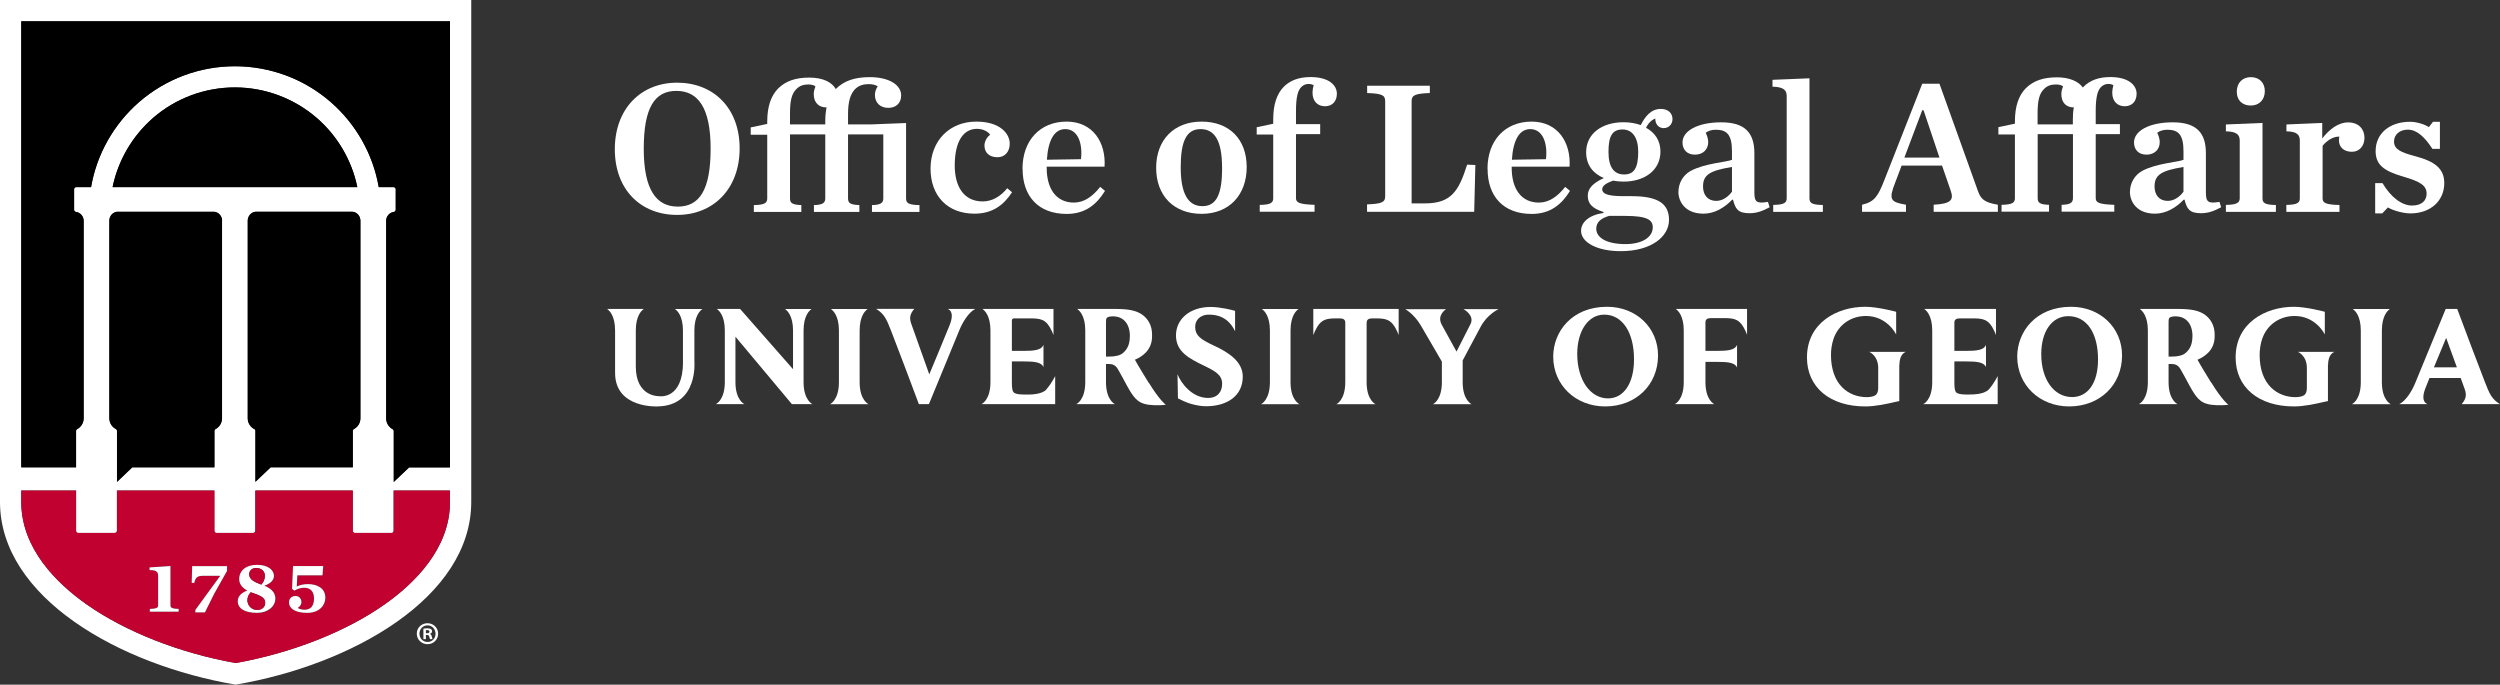 <?xml version="1.0" encoding="UTF-8"?><svg id="Layer_1" xmlns="http://www.w3.org/2000/svg" width="280" height="76.68" viewBox="0 0 280 76.68"><rect x="0" y="0" width="280" height="76.68" fill="#333333" stroke="none"/><defs><style>.cls-1{fill:#c10230;}.cls-2{fill:#fff;}</style></defs><path class="cls-2" d="M0,0v56.21c0,10.72,13.41,18.27,26.39,20.47,12.98-2.2,26.39-9.75,26.39-20.47V0H0ZM50.4,56.21c0,5.23-3.98,9.13-7.32,11.48-4.36,3.07-10.42,5.45-16.69,6.57-6.27-1.12-12.33-3.5-16.69-6.57-3.34-2.35-7.32-6.25-7.32-11.48v-1.27h6.13v4.52c0,.13.1.23.23.23h4.12c.13,0,.23-.11.23-.23v-4.52h10.91v4.52c0,.13.1.23.23.23h4.12c.13,0,.24-.11.24-.23v-4.52h10.91v4.52c0,.13.1.23.23.23h4.12c.13,0,.23-.11.23-.23v-4.52h6.3v1.27ZM28.47,48.06c-.45-.24-.73-.7-.73-1.21v-22.17c.02-.49.39-.9.86-.96h10.89c.5.06.87.5.87,1v22.12c0,.51-.28.97-.73,1.21-.08.04-.12.12-.12.2v4.08h-9.2l-1.71,1.63v-5.71c0-.09-.05-.17-.13-.21ZM12.61,20.96c.61-2.99,2.22-5.74,4.53-7.75,2.54-2.21,5.8-3.42,9.17-3.42s6.62,1.22,9.17,3.42c2.32,2.01,3.93,4.76,4.54,7.75H12.61ZM13.1,23.73h10.89c.5.06.87.5.87,1v22.12c0,.51-.28.97-.73,1.21-.08.04-.12.12-.12.2v4.08h-9.2l-1.71,1.63v-5.71c0-.09-.05-.17-.13-.21-.45-.24-.73-.7-.73-1.21v-22.17c.02-.49.39-.9.87-.96ZM50.4,52.35h-4.58s-1.72,1.63-1.72,1.63v-5.71c0-.09-.05-.16-.12-.2-.45-.24-.73-.7-.73-1.21v-22.17c.02-.49.39-.89.87-.96.12-.02.2-.12.2-.23v-2.31c0-.13-.11-.23-.23-.23h-1.67c-.64-3.69-2.55-7.07-5.39-9.54-2.97-2.58-6.78-4-10.72-4s-7.74,1.42-10.72,4c-2.84,2.47-4.76,5.85-5.39,9.54h-1.67c-.13,0-.23.1-.23.23v2.31c0,.12.09.22.2.23.5.07.87.5.87,1v22.12c0,.51-.28.97-.73,1.21-.08.04-.12.12-.12.2v4.08H2.38V2.38h48.02v49.97Z"/><path d="M40.01,20.96H12.61c.61-2.99,2.22-5.74,4.53-7.75,2.54-2.21,5.8-3.42,9.17-3.42s6.62,1.22,9.17,3.42c2.32,2.01,3.93,4.76,4.54,7.75Z"/><path d="M24.87,24.73v22.12c0,.51-.28.97-.73,1.21-.08.04-.12.12-.12.2v4.08h-9.2l-1.71,1.63v-5.71c0-.09-.05-.17-.13-.21-.45-.24-.73-.7-.73-1.21v-22.17c.02-.49.39-.9.87-.96h10.89c.5.06.87.5.87,1Z"/><path d="M40.37,24.73v22.12c0,.51-.28.97-.73,1.21-.08.04-.12.12-.12.2v4.08h-9.2l-1.71,1.63v-5.71c0-.09-.05-.17-.13-.21-.45-.24-.73-.7-.73-1.21v-22.17c.02-.49.39-.9.86-.96h10.89c.5.06.87.5.87,1Z"/><path class="cls-1" d="M44.1,54.94v4.52c0,.13-.1.23-.23.23h-4.12c-.13,0-.23-.11-.23-.23v-4.52h-10.91v4.52c0,.13-.11.23-.24.23h-4.12c-.13,0-.23-.11-.23-.23v-4.52h-10.91v4.52c0,.13-.11.23-.23.23h-4.12c-.13,0-.23-.11-.23-.23v-4.52H2.38v1.27c0,5.23,3.98,9.13,7.32,11.48,4.36,3.07,10.42,5.45,16.69,6.57,6.27-1.12,12.34-3.5,16.69-6.57,3.34-2.35,7.32-6.25,7.32-11.48v-1.27h-6.3ZM20.01,68.51h-3.23v-.31c.63-.02.93-.09.93-.39v-3.27c0-.25-.04-.4-.15-.5-.13-.13-.37-.19-.75-.19h-.06v-.3l2.34-.16v4.42c0,.3.3.37.93.39v.31ZM25.43,63.94l-1.44,2.56-1.04,2.09h-1.07v-.28l2.75-3.77.03-.05h-1.85c-.74,0-.9.18-1.05.79h-.29l.05-1.87h3.91v.54ZM28.81,68.65c-1.38,0-2.17-.47-2.17-1.31,0-.51.34-.91,1.01-1.17l.05-.02-.05-.03c-.57-.33-.85-.75-.85-1.25,0-.97.78-1.6,1.99-1.6,1.3,0,1.9.64,1.9,1.23,0,.47-.34.83-1.01,1.09l-.07.03.07.03c.79.34,1.18.8,1.18,1.41,0,.92-.88,1.61-2.04,1.61ZM34.41,68.64c-1.27,0-2.03-.44-2.03-1.18,0-.42.29-.71.73-.71s.66.35.66.68c0,.28-.19.53-.38.63l-.04.02.04.03c.12.09.47.18.72.18.71,0,1.07-.43,1.07-1.27,0-.75-.39-1.19-1.08-1.19-.45,0-.76.12-1.13.32l-.25-.2.11-2.55h3.38l-.08,1.04h-2.82l-.06,1.2v.05s.04-.02.04-.02c.38-.17.74-.25,1.21-.25.94,0,1.95.4,1.95,1.52,0,.81-.64,1.69-2.04,1.69Z"/><path d="M50.4,2.38v49.97h-4.58s-1.72,1.63-1.72,1.63v-5.71c0-.09-.05-.16-.12-.2-.45-.24-.73-.7-.73-1.21v-22.17c.02-.49.39-.89.87-.96.12-.02.2-.12.2-.23v-2.31c0-.13-.11-.23-.23-.23h-1.67c-.64-3.69-2.55-7.07-5.39-9.54-2.97-2.58-6.78-4-10.72-4s-7.74,1.42-10.72,4c-2.84,2.47-4.76,5.85-5.39,9.54h-1.67c-.13,0-.23.1-.23.23v2.31c0,.12.09.22.2.23.5.07.87.5.87,1v22.12c0,.51-.28.97-.73,1.21-.08.04-.12.12-.12.2v4.08H2.38V2.38h48.02Z"/><path class="cls-2" d="M20.01,68.2v.31h-3.23v-.31c.63-.02.93-.09.93-.39v-3.27c0-.25-.04-.4-.15-.5-.13-.13-.37-.19-.75-.19h-.06v-.3l2.34-.16v4.42c0,.3.3.37.93.39Z"/><path class="cls-2" d="M25.43,63.4v.54l-1.44,2.56-1.04,2.09h-1.07v-.28l2.75-3.77.03-.05h-1.85c-.74,0-.9.18-1.05.79h-.29l.05-1.87h3.91Z"/><path class="cls-2" d="M29.67,65.64l-.07-.03.07-.03c.67-.25,1.01-.62,1.01-1.09,0-.59-.59-1.23-1.9-1.23-1.21,0-1.99.63-1.99,1.6,0,.51.29.93.85,1.25l.05.03-.05.02c-.67.27-1.01.66-1.01,1.17,0,.83.79,1.31,2.17,1.31,1.16,0,2.04-.69,2.04-1.61,0-.61-.39-1.07-1.18-1.41ZM28.67,63.61c.6,0,.99.35.99.88,0,.38-.12.67-.39.97h-.01s-.02,0-.02,0c-.67-.25-1.33-.54-1.33-1.14,0-.47.39-.71.77-.71ZM28.8,68.31c-.68,0-1.09-.56-1.09-1.07,0-.34.11-.62.36-.89v-.02s.03.01.03.01c.08.03.17.07.28.1.97.32,1.32.6,1.32,1.06,0,.49-.35.81-.9.81Z"/><path class="cls-1" d="M29.66,64.5c0,.38-.12.67-.39.97h-.01s-.02,0-.02,0c-.67-.25-1.33-.54-1.33-1.14,0-.47.39-.71.77-.71.6,0,.99.35.99.88Z"/><path class="cls-1" d="M29.7,67.5c0,.49-.35.81-.9.81-.68,0-1.09-.56-1.09-1.07,0-.34.11-.62.36-.89v-.02s.03.01.03.01c.08.03.17.07.28.1.97.32,1.32.6,1.32,1.06Z"/><path class="cls-2" d="M36.44,66.95c0,.81-.64,1.69-2.04,1.69-1.27,0-2.03-.44-2.03-1.18,0-.42.29-.71.73-.71s.66.35.66.68c0,.28-.19.53-.38.63l-.04.02.04.03c.12.09.47.18.72.18.71,0,1.07-.43,1.07-1.27,0-.75-.39-1.19-1.08-1.19-.45,0-.76.12-1.13.32l-.25-.2.11-2.55h3.38l-.08,1.04h-2.82l-.06,1.2v.05s.04-.02.04-.02c.38-.17.74-.25,1.21-.25.94,0,1.95.4,1.95,1.52Z"/><path class="cls-2" d="M49.07,70.97c0,.66-.52,1.18-1.19,1.18s-1.2-.52-1.2-1.18.53-1.17,1.2-1.17,1.19.52,1.19,1.17ZM46.98,70.97c0,.52.38.93.91.93s.89-.41.89-.92-.38-.94-.9-.94-.9.42-.9.93ZM47.69,71.58h-.27v-1.17c.11-.02.26-.04.45-.04.22,0,.32.04.41.09.06.05.11.14.11.26,0,.13-.1.23-.24.27h0c.11.06.18.14.21.3.04.18.06.25.09.29h-.29s-.06-.15-.09-.28c-.02-.13-.09-.18-.24-.18h-.13v.47ZM47.7,70.92h.13c.15,0,.27-.05.27-.17,0-.11-.08-.18-.25-.18-.07,0-.12,0-.15.01v.33Z"/><path class="cls-2" d="M68.86,16.71c0-4.53,2.92-7.45,6.98-7.45s7,2.83,7,7.36-2.94,7.45-7,7.45-6.98-2.81-6.98-7.36ZM79.59,16.66c0-4.59-1.4-6.48-3.84-6.48s-3.65,1.89-3.65,6.48,1.4,6.48,3.82,6.48,3.67-1.87,3.67-6.48Z"/><path class="cls-2" d="M93.61,9.97l.02-.02c.9-.9,2.1-1.31,3.78-1.31,2.25,0,3.52.92,3.52,2.04,0,.86-.56,1.4-1.44,1.4s-1.5-.54-1.5-1.46c0-.36.15-.73.32-.94-.19-.15-.54-.26-1.01-.26-.6,0-1.12.15-1.55.58-.49.52-.77,1.35-.77,2.77v1.16h2.66l3.84-.15v8.44c0,.52.26.73,1.5.75v.77h-5.32v-.77c.97-.02,1.27-.24,1.27-.75v-7.17h-3.95v7.17c0,.52.24.71,1.27.75v.77h-5.09v-.77c.97-.02,1.27-.24,1.27-.75v-7.17h-3.95v7.17c0,.52.24.71,1.27.75v.77h-5.32v-.77c1.22-.02,1.5-.24,1.5-.75v-7.13h-1.85v-.82l1.85-.39v-.26c0-1.7.43-2.9,1.22-3.71.86-.84,1.95-1.22,3.5-1.22s2.55.54,2.96,1.29ZM92.43,13.68c0-.6.04-1.16.15-1.65h-.02c-.82,0-1.42-.49-1.42-1.5,0-.3.09-.6.19-.86-.17-.13-.43-.21-.79-.21-.54,0-.97.13-1.35.52-.52.52-.71,1.29-.71,2.73v1.22h3.95v-.24Z"/><path class="cls-2" d="M104.22,18.9c0-3.2,2.19-5.28,5.11-5.28,2.71,0,3.76,1.37,3.76,2.47,0,.88-.52,1.52-1.37,1.52-.97,0-1.46-.56-1.46-1.31,0-.54.36-1.03.64-1.2-.21-.34-.77-.67-1.48-.67-1.48,0-2.49,1.33-2.49,4.12,0,2.38,1.05,4.01,3.13,4.01,1.09,0,2.02-.58,2.75-1.48l.54.45c-.94,1.44-2.19,2.4-4.21,2.4-3.05,0-4.92-2.02-4.92-5.05Z"/><path class="cls-2" d="M114.52,18.9c0-3.18,1.98-5.28,4.94-5.28s4.42,2.36,4.25,5.05h-6.48v.13c0,2.3,1.03,3.89,3.05,3.89,1.14,0,2.1-.69,2.94-1.76l.54.45c-.9,1.46-2.15,2.58-4.29,2.58-3.18,0-4.94-1.98-4.94-5.05ZM117.25,17.89l3.82-.06c.21-1.85-.39-3.37-1.76-3.37-1.18,0-1.91,1.14-2.06,3.44Z"/><path class="cls-2" d="M129.49,18.79c0-3.11,1.98-5.17,5.09-5.17s5.05,1.98,5.05,5.09-1.95,5.24-5.05,5.24-5.09-2.02-5.09-5.15ZM136.87,18.75c0-2.96-.82-4.29-2.4-4.29s-2.23,1.33-2.23,4.29.84,4.34,2.43,4.34,2.21-1.35,2.21-4.34Z"/><path class="cls-2" d="M141.1,22.95c1.22-.02,1.5-.24,1.5-.75v-7.13h-1.85v-.82l1.85-.39v-.47c0-1.7.41-2.88,1.18-3.67.75-.75,1.76-1.09,3.01-1.09,2,0,2.94.88,2.94,1.87,0,.82-.49,1.4-1.33,1.4-.75,0-1.4-.47-1.4-1.55,0-.21.06-.58.13-.82-.19-.09-.36-.13-.54-.13-.32,0-.58.09-.84.34-.39.39-.6,1.14-.6,2.68v1.48h2.71v1.12h-2.71v7.17c0,.52.41.69,2.08.75v.77h-6.14v-.77Z"/><path class="cls-2" d="M153.12,22.89c1.7-.06,2.02-.26,2.02-.92v-10.63c0-.67-.32-.86-2.02-.92v-.82h7.02v.82c-1.7.06-2.04.26-2.04.92v11.44h1.48c2.98,0,3.8-1.4,4.74-4.34l.92.04-.13,5.24h-12v-.84Z"/><path class="cls-2" d="M166.6,18.9c0-3.18,1.98-5.28,4.94-5.28s4.42,2.36,4.25,5.05h-6.48v.13c0,2.3,1.03,3.89,3.05,3.89,1.14,0,2.1-.69,2.94-1.76l.54.45c-.9,1.46-2.15,2.58-4.29,2.58-3.18,0-4.94-1.98-4.94-5.05ZM169.33,17.89l3.82-.06c.21-1.85-.39-3.37-1.76-3.37-1.18,0-1.91,1.14-2.06,3.44Z"/><path class="cls-2" d="M183.76,14.02c.49-.97,1.14-1.82,2.25-1.82.84,0,1.31.49,1.31,1.14,0,.54-.39,1.01-.99,1.01-.49,0-.94-.36-.94-1.07-.43.15-.82.56-1.03,1.03.99.54,1.61,1.44,1.61,2.66,0,2.08-1.74,3.37-4.14,3.37-.41,0-.79-.04-1.18-.11-.79.3-1.2.58-1.2.97,0,.43.43.77,2.32.77h.97c2.88,0,4.19.79,4.19,2.66s-1.98,3.5-5.41,3.5c-2.66,0-4.44-.99-4.44-2.28,0-.94.86-1.76,2.51-2v-.11c-1.33-.41-1.76-.99-1.76-1.82s.6-1.42,1.8-1.98c-1.18-.49-1.98-1.44-1.98-2.9,0-2.06,1.76-3.35,4.19-3.35.69,0,1.35.11,1.93.32ZM185.11,25.47c0-.82-.56-1.29-3.11-1.29h-1.78c-.9.26-1.44.69-1.44,1.44,0,.94,1.05,1.72,3.28,1.72,1.85,0,3.05-.77,3.05-1.87ZM183.48,17.01c0-1.59-.64-2.51-1.76-2.51s-1.57.71-1.57,2.51.67,2.53,1.76,2.53,1.57-.71,1.57-2.53Z"/><path class="cls-2" d="M187.99,21.45c0-.86.45-1.8,1.35-2.3,1.57-.86,4.04-.99,4.64-1.25v-.97c0-1.85-.58-2.4-1.8-2.4-.49,0-.86.13-1.14.34.15.32.28.67.28,1.05,0,.79-.56,1.4-1.48,1.4s-1.4-.58-1.4-1.37c0-1.29,1.7-2.25,4.34-2.25s3.71,1.16,3.71,3.46v4.4c0,1.05.24,1.27,1.52,1.05l.19.6c-.79.43-1.46.67-2.25.67-1.31,0-1.59-.49-1.85-1.52h-.09c-.86.9-1.98,1.57-3.22,1.57-1.98,0-2.81-1.27-2.81-2.47ZM193.98,21.47v-2.77c-2.49.41-3.24.88-3.24,2.19,0,.94.52,1.61,1.48,1.61.73,0,1.37-.49,1.76-1.03Z"/><path class="cls-2" d="M198.61,22.95c1.22-.02,1.5-.24,1.5-.75v-11.44c0-.64-.32-1.03-1.59-1.05v-.77l4.14-.17v13.44c0,.52.26.73,1.5.75v.77h-5.56v-.77Z"/><path class="cls-2" d="M217.53,18.55h-4.55l-.73,1.93c-.73,1.87-.54,2.15,1.22,2.45v.79h-4.92v-.79c1.4-.32,1.8-.97,2.51-2.79l4.23-10.76h1.93l4.29,11.96c.34.97.73,1.33,2.25,1.59v.79h-7.19v-.79c1.93-.11,2.28-.52,1.91-1.57l-.97-2.81ZM217.22,17.65l-1.78-5.3h-.15l-2,5.3h3.93Z"/><path class="cls-2" d="M233.26,9.81l.09-.09c.75-.75,1.76-1.09,3.01-1.09,2,0,2.94.88,2.94,1.87,0,.82-.49,1.4-1.33,1.4-.75,0-1.4-.47-1.4-1.55,0-.21.06-.58.13-.82-.19-.09-.36-.13-.54-.13-.32,0-.58.09-.84.34-.39.39-.6,1.14-.6,2.68v1.48h2.71v1.12h-2.71v7.17c0,.52.41.69,2.08.75v.77h-5.9v-.77c.97-.02,1.27-.24,1.27-.75v-7.17h-3.95v7.17c0,.52.24.71,1.27.75v.77h-5.32v-.77c1.22-.02,1.5-.24,1.5-.75v-7.13h-1.85v-.82l1.85-.39v-.26c0-1.7.43-2.9,1.22-3.71.86-.84,1.95-1.22,3.5-1.22,1.4,0,2.43.47,2.88,1.14ZM232.27,12.03c-.82,0-1.4-.49-1.4-1.5,0-.3.09-.6.19-.86-.17-.13-.43-.21-.79-.21-.54,0-.97.13-1.35.52-.52.52-.71,1.29-.71,2.73v1.22h3.95v-.52c0-.49.02-.94.11-1.37Z"/><path class="cls-2" d="M238.56,21.45c0-.86.45-1.8,1.35-2.3,1.57-.86,4.04-.99,4.64-1.25v-.97c0-1.85-.58-2.4-1.8-2.4-.49,0-.86.13-1.14.34.15.32.28.67.28,1.05,0,.79-.56,1.4-1.48,1.4s-1.4-.58-1.4-1.37c0-1.29,1.7-2.25,4.34-2.25s3.71,1.16,3.71,3.46v4.4c0,1.05.24,1.27,1.52,1.05l.19.6c-.79.43-1.46.67-2.25.67-1.31,0-1.59-.49-1.85-1.52h-.09c-.86.9-1.98,1.57-3.22,1.57-1.98,0-2.81-1.27-2.81-2.47ZM244.55,21.47v-2.77c-2.49.41-3.24.88-3.24,2.19,0,.94.52,1.61,1.48,1.61.73,0,1.37-.49,1.76-1.03Z"/><path class="cls-2" d="M249.3,22.95c1.22-.02,1.55-.24,1.55-.75v-6.44c0-.64-.3-1.03-1.55-1.05v-.77l4.1-.17v8.44c0,.52.26.73,1.5.75v.77h-5.6v-.77ZM250.52,10.27c0-.97.62-1.63,1.57-1.63s1.57.62,1.57,1.57-.62,1.61-1.57,1.61-1.57-.58-1.57-1.55Z"/><path class="cls-2" d="M256.08,22.95c1.22-.02,1.5-.24,1.5-.75v-6.44c0-.64-.28-1.03-1.5-1.05v-.77l4.01-.17v1.74c.75-.97,1.76-1.8,2.9-1.8,1.22,0,1.83.79,1.83,1.72s-.58,1.57-1.4,1.57c-.88,0-1.46-.49-1.46-1.29,0-.11.02-.28.04-.41-.75-.02-1.46.52-1.87,1.03v5.88c0,.52.36.71,1.89.75v.77h-5.95v-.77Z"/><path class="cls-2" d="M266.02,20.51h.82c.94,1.59,2.17,2.51,3.31,2.51s1.63-.6,1.63-1.33c0-.92-.71-1.35-2.62-1.91-2.23-.64-3.09-1.37-3.09-2.86,0-1.98,1.57-3.28,3.86-3.28.73,0,1.63.28,2.1.6l.47-.6h.77v3.03h-.84c-.84-1.29-1.72-2.15-2.75-2.15-.9,0-1.55.54-1.55,1.33,0,.88.79,1.22,2.32,1.63,2.21.58,3.31,1.37,3.31,3.03,0,1.91-1.46,3.39-3.8,3.39-.79,0-1.95-.32-2.51-.67l-.64.67h-.79v-3.39Z"/><path class="cls-2" d="M231.97,34.36h-.01c-3.96,0-6.03,2.81-6.03,5.58,0,3.18,2.5,5.58,5.82,5.58,3.43,0,5.92-2.4,5.92-5.71,0-3.11-2.45-5.45-5.7-5.45ZM234.98,40.26c0,2.65-1.14,4.21-2.91,4.21-2,0-3.45-1.93-3.45-4.81,0-2.6,1.24-4.25,3.02-4.25h.01c2.02,0,3.33,1.81,3.33,4.86Z"/><path class="cls-2" d="M180,34.36h-.01c-3.96,0-6.03,2.81-6.03,5.58,0,3.18,2.5,5.58,5.82,5.58,3.43,0,5.92-2.4,5.92-5.71,0-3.11-2.45-5.45-5.7-5.45ZM183.01,40.26c0,2.65-1.14,4.36-2.91,4.36-2,0-3.45-2.09-3.45-4.97,0-2.6,1.24-4.41,3.02-4.41h.01c2.02,0,3.33,1.97,3.33,5.01Z"/><path class="cls-2" d="M212.72,40.85v4.07s-.42.09-.42.09c-1,.23-2.24.51-3.39.51-3.96,0-6.53-2.15-6.53-5.48,0-3.9,3.38-5.68,6.52-5.68,1.42,0,3.47.56,3.47.56v2.54s-.98-2.07-3.39-2.07c-1.62,0-3.08.94-3.63,2.58-.19.57-.28,1.19-.28,1.78,0,3.37,2.01,4.73,4.01,4.73.3,0,.7-.05.93-.19.23-.14.35-.42.35-.83v-2.25c0-1.39-1-1.8-1-1.8h4.1s-.72.18-.72,1.42Z"/><path class="cls-2" d="M260.73,40.85v4.07s-.42.09-.42.09c-1,.23-2.24.51-3.39.51-3.96,0-6.53-2.15-6.53-5.48,0-3.9,3.38-5.68,6.52-5.68,1.42,0,3.47.56,3.47.56v2.54s-.98-2.07-3.39-2.07c-1.62,0-3.08.94-3.63,2.58-.19.57-.28,1.19-.28,1.78,0,3.37,2.01,4.73,4.01,4.73.3,0,.7-.05.93-.19.23-.14.35-.42.35-.83v-2.25c0-1.39-1-1.8-1-1.8h4.1s-.72.18-.72,1.42Z"/><path class="cls-2" d="M106.15,34.6c.64.27.49,1.1.23,1.76-.13.36-1.62,3.93-2.3,5.57-.26-.71-1.93-5.41-2.02-5.67-.21-.6-.19-1.05.34-1.67h-4.28c.91.57,1.16,1.11,1.69,2.48.89,2.29,2.11,5.54,3.08,8.13l.02.06h1.13l3.39-8.24c.37-.92,1.04-2.03,1.8-2.42h-3.08Z"/><path class="cls-2" d="M117.2,43.62c-.54.61-1.98.57-2.18.57-.7,0-1.08-.02-1.35-.15-.29-.12-.34-.5-.34-1.24v-2.32h1.31c1.18,0,2,.07,2.23.64v-2.49c-.23.57-1,.67-2.23.67h-1.31v-3.42c0-.12.1-.22.22-.22h1.95c.97,0,1.45.16,1.84.65.4.49.65,1.22.65,1.22v-2.93h-7.96c.25.17.9.76.9,2.41v5.78c0,2.04-1,2.47-1,2.47h8.25v-3.14s-.44.88-.99,1.49Z"/><path class="cls-2" d="M220.58,44.19c-.7,0-1.08-.02-1.35-.15-.29-.12-.34-.5-.34-1.24v-2.32h1.31c1.18,0,2,.07,2.23.64v-2.49c-.23.57-1,.67-2.23.67h-1.31v-3.17q0-.47.59-.47h1.58c.97,0,1.45.16,1.84.65.4.49.65,1.22.65,1.22v-2.93s-8.04,0-8.04,0c.25.17.9.76.9,2.41v5.78c0,2.04-1,2.47-1,2.47h8.33s0-3.14,0-3.14c0,0-.44.88-.99,1.49s-1.98.57-2.18.57Z"/><path class="cls-2" d="M267.77,45.27s-1-.43-1-2.47v-5.78c0-1.65.65-2.25.9-2.41h-4.16c.25.17.9.76.9,2.41v5.78c0,2.04-1,2.47-1,2.47h4.35Z"/><path class="cls-2" d="M91,45.27s-1-.43-1-2.47v-5.78c0-1.65.65-2.25.9-2.41h-2.98c.25.17.9.76.9,2.41v4.33s-5.93-6.75-5.93-6.75h-2.61c.25.17.9.76.9,2.41v5.78c0,2.04-1,2.47-1,2.47h3.19s-1-.43-1-2.47v-5.08s6.32,7.55,6.32,7.55h2.3Z"/><path class="cls-2" d="M145.54,45.27s-1-.43-1-2.47v-5.78c0-1.65.65-2.25.9-2.41h-4.11c.25.17.9.76.9,2.41v5.78c0,2.04-1,2.47-1,2.47h4.3Z"/><path class="cls-2" d="M97.28,45.27s-1-.43-1-2.47v-5.78c0-1.65.65-2.25.9-2.41h-4.12c.25.17.9.76.9,2.41v5.78c0,2.04-1,2.47-1,2.47h4.32Z"/><path class="cls-2" d="M280,45.27c-.91-.57-1.16-1.11-1.69-2.48-.89-2.29-2.11-5.54-3.08-8.13l-.02-.06h-1.29l-3.39,8.24c-.37.92-1.04,2.03-1.8,2.42h3.14c-.64-.27-.49-1.1-.23-1.76.05-.13.22-.57.46-1.16h3.5c.24.67.42,1.17.45,1.25.21.6.19,1.05-.34,1.67h4.28ZM272.6,41.14c.64-1.56,1.37-3.3,1.37-3.3,0,0,.63,1.74,1.2,3.3h-2.57Z"/><path class="cls-2" d="M135.94,38.7c-1.52-.71-2.05-1.13-2.08-2.03-.03-.73.47-1.43,1.56-1.43,1.6,0,2.44.88,2.91,1.86v-2.28c-.27-.09-1.64-.44-2.74-.44-2.32,0-3.88,1.36-3.88,3.18s1.42,2.57,3.19,3.42c1.27.62,1.98,1.04,1.98,2,0,.9-.51,1.59-1.58,1.59-1.76,0-3.02-1.62-3.42-2.66l.05,2.71c.2.1.97.49,1.52.63.48.13,1.05.25,1.63.25,2.33,0,4.11-1.14,4.11-3.32,0-1.62-1.46-2.66-3.25-3.48Z"/><path class="cls-2" d="M192.01,45.27s-1-.43-1-2.47v-2.27h1.31c1.18,0,2,.07,2.23.64v-2.54c-.23.57-1,.67-2.23.67h-1.31v-3.2q0-.47.59-.47h1.58c.97,0,1.45.16,1.84.65.4.49.65,1.22.65,1.22v-2.9s-7.99,0-7.99,0c.25.17.9.76.9,2.41v5.78c0,2.04-1,2.47-1,2.47h4.42Z"/><path class="cls-2" d="M153.07,36.13q0-.47.59-.47h.5c.97,0,1.45.16,1.84.65.4.49.65,1.22.65,1.22v-2.93s-9.56,0-9.56,0v2.93s.26-.73.65-1.22c.4-.49.87-.65,1.84-.65h.5q.59,0,.59.47v6.67c0,2.04-1,2.47-1,2.47h4.39s-1-.43-1-2.47v-6.67Z"/><path class="cls-2" d="M76.49,40.5v-3.48c0-1.65-.65-2.25-.9-2.41h3.08c-.25.17-.9.76-.9,2.41v3.42s.48,5-4.12,5.08c0,0-4.76.26-4.76-3.75v-4.76c0-1.65-.65-2.25-.9-2.41h4.12c-.25.17-.9.76-.9,2.41v4.05c0,3.4,2.58,3.31,2.58,3.31,0,0,2.71.5,2.71-3.88Z"/><path class="cls-2" d="M163.92,34.63s1.25.66.79,1.64l-1.58,3.11-1.66-3.02c-.58-1.08.49-1.73.49-1.73h-4.57s.97.52,1.73,1.8l2.37,4.07v2.3c0,2.04-1,2.47-1,2.47h4.33s-1-.43-1-2.47v-2.43l1.99-3.73c.75-1.45,2.04-2.02,2.04-2.02h-3.94Z"/><path class="cls-2" d="M126.54,37.68c0,.82-.24,1.41-.76,1.85h0c-.31.27-.83.41-1.6.41h-.31v-3.84c0-.3.03-.45.11-.52.13-.1.37-.15.71-.15.9,0,1.86.59,1.86,2.25ZM128.65,42.87c-.47-.77-1.19-1.93-1.54-2.58.76-.32,1.92-1.05,1.92-2.6h0c0-.08,0-.16,0-.24,0-.93-.4-1.72-1.13-2.23-.68-.45-1.5-.62-3.05-.62h-4.21c.25.17.91.76.91,2.41v5.78c0,2.04-1,2.47-1,2.47h4.32s-1-.43-1-2.47v-2.02h.33c.49,0,.77.17,1.03.62.16.29.32.58.48.86.3.56.69,1.3.97,1.73.67,1.02,1.21,1.47,3.27,1.4,0,0,.35-.01.62-.04,0,0-.7-.51-1.91-2.49Z"/><path class="cls-2" d="M245.55,37.68c0,.82-.24,1.41-.76,1.85h0c-.31.27-.83.41-1.6.41h-.31v-3.84c0-.3.03-.45.11-.52.13-.1.37-.15.71-.15.9,0,1.86.59,1.86,2.25ZM247.66,42.87c-.47-.77-1.19-1.93-1.54-2.58.76-.32,1.92-1.05,1.92-2.6h0c0-.08,0-.16,0-.24,0-.93-.4-1.72-1.13-2.23-.68-.45-1.5-.62-3.05-.62h-4.21c.25.17.91.76.91,2.41v5.78c0,2.04-1,2.47-1,2.47h4.32s-1-.43-1-2.47v-2.02h.33c.49,0,.77.17,1.03.62.16.29.32.58.48.86.3.56.69,1.3.97,1.73.67,1.02,1.21,1.47,3.27,1.4,0,0,.35-.01.62-.04,0,0-.7-.51-1.91-2.49Z"/></svg>